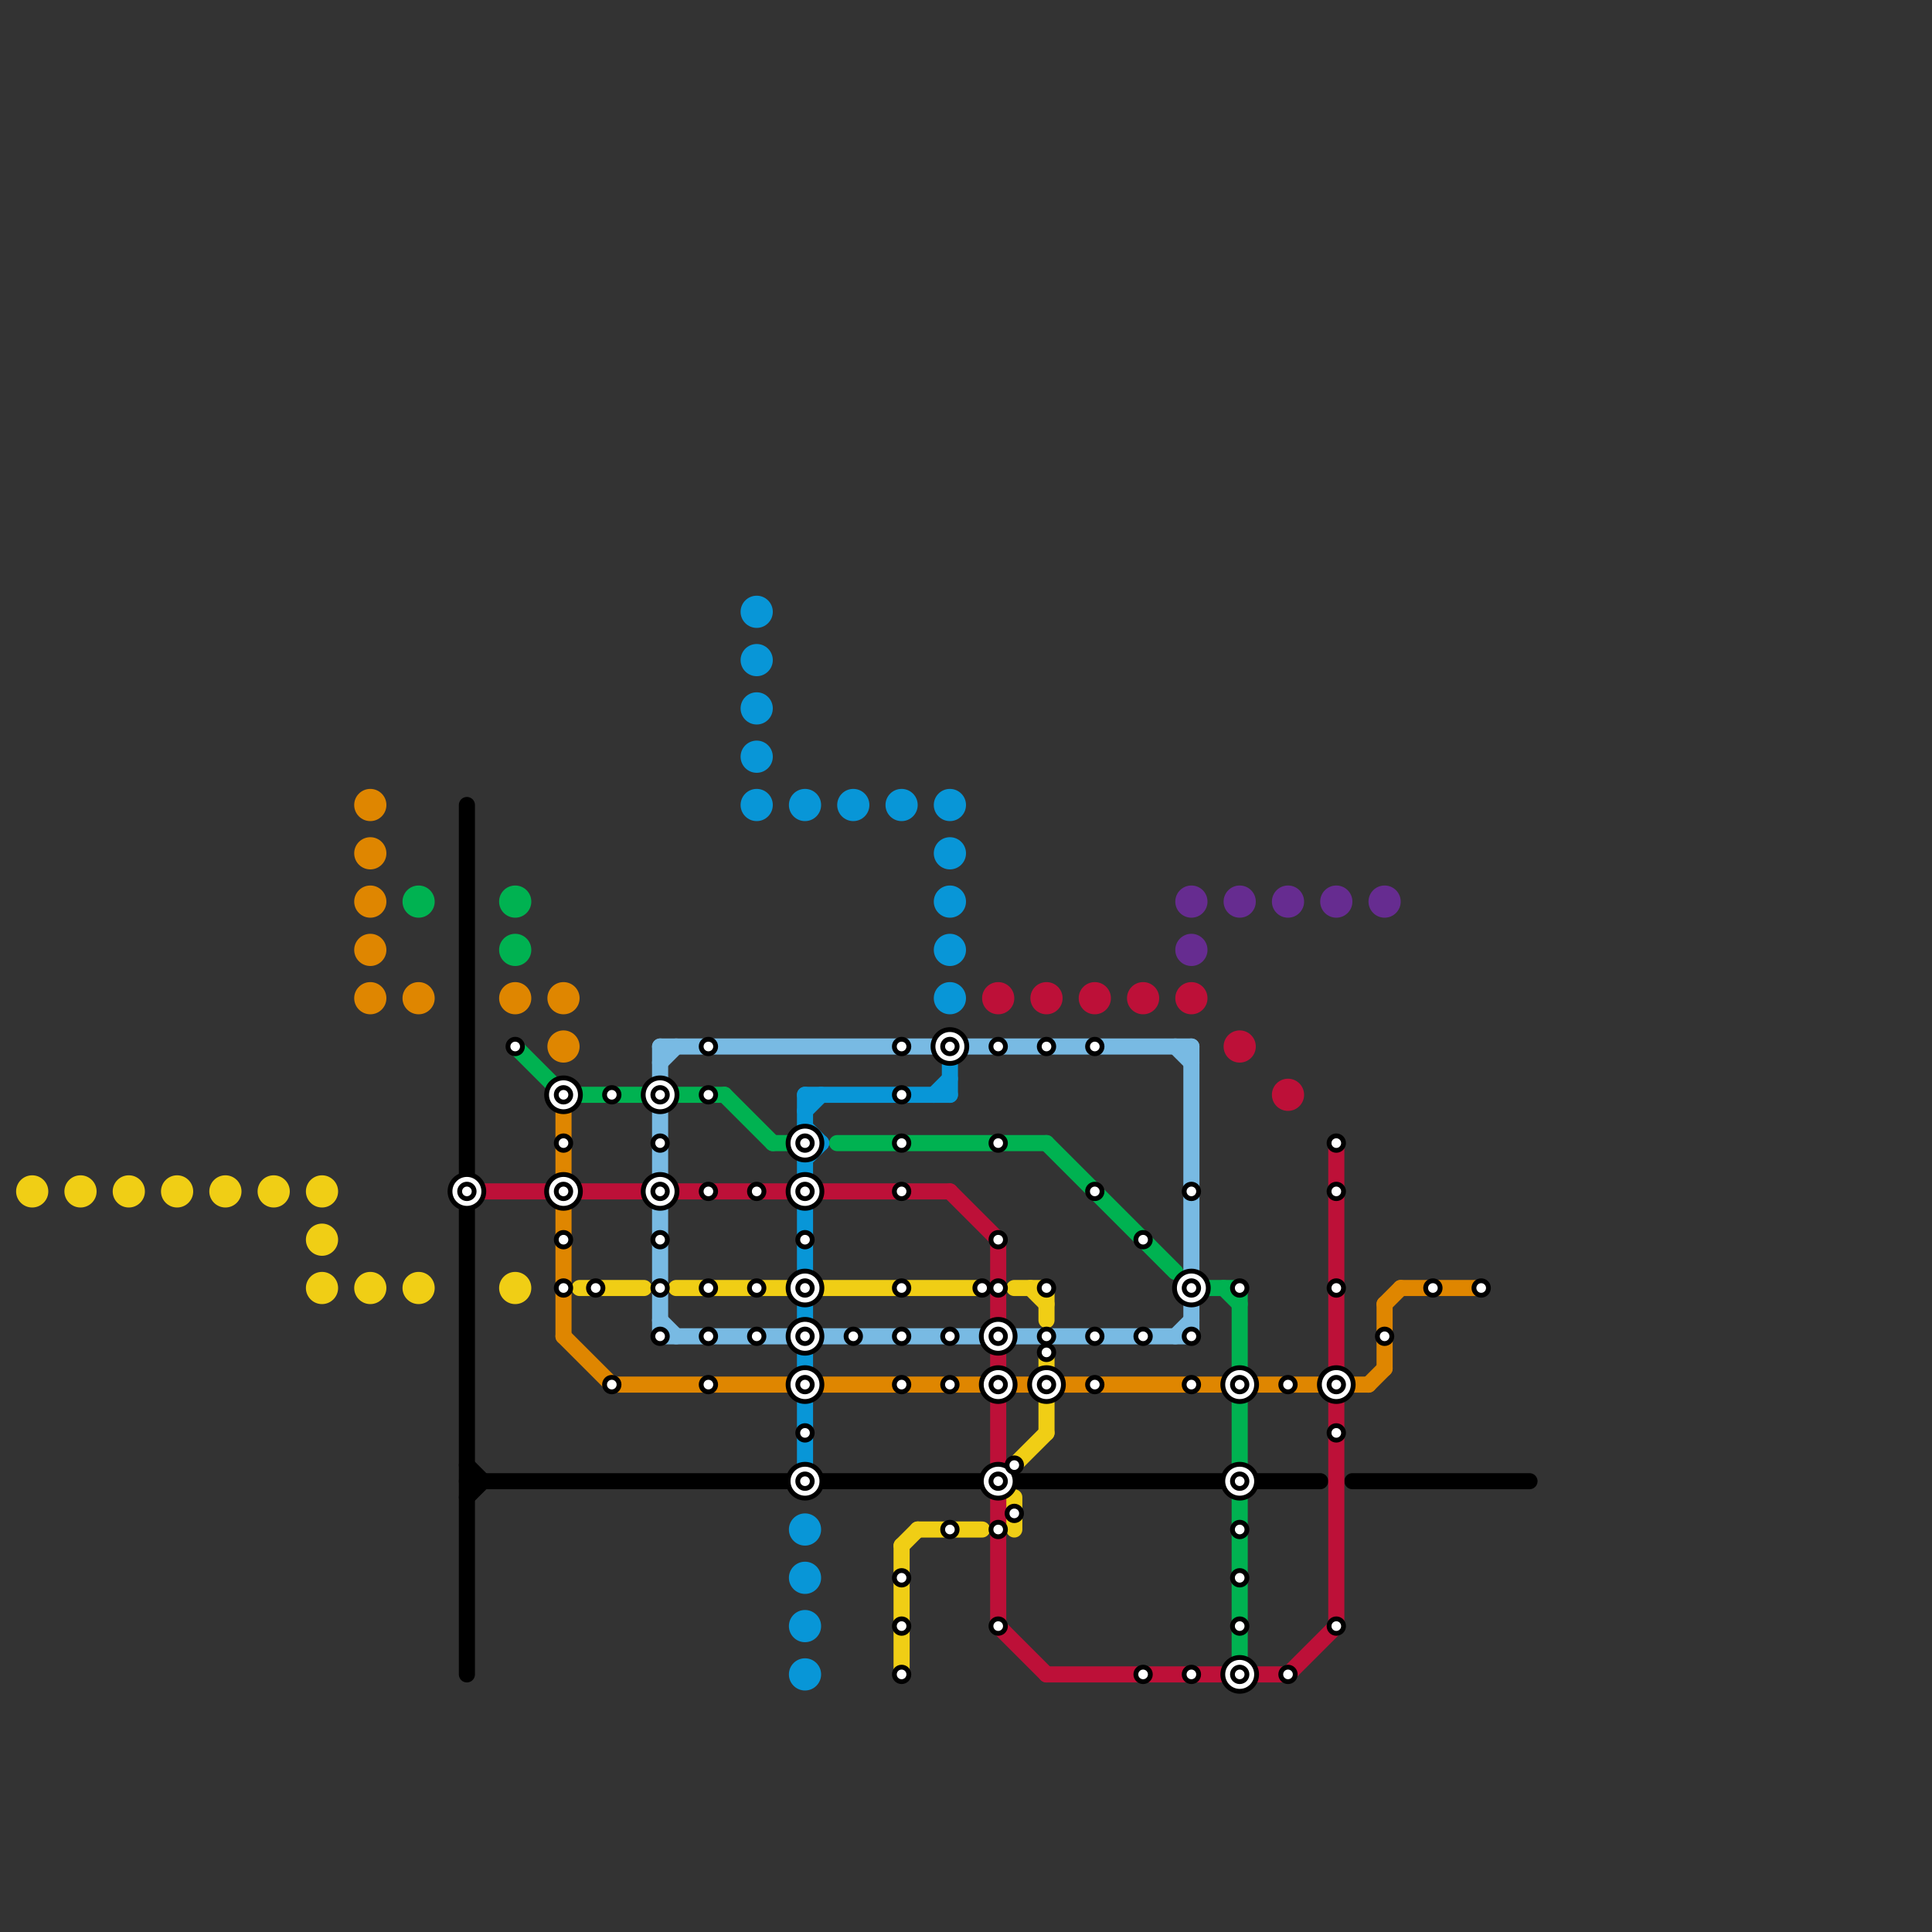 
<svg version="1.1" xmlns="http://www.w3.org/2000/svg" viewBox="0 0 120 120">
<rect x="0" y="0" width="120" height="120" fill="#333333" stroke="none"/>
<style>text { font: 1px Helvetica; font-weight: 600; white-space: pre; dominant-baseline: central; } line { stroke-width: 1; fill: none; stroke-linecap: round; stroke-linejoin: round; } .c0 { stroke: #f0ce15 } .c1 { stroke: #df8600 } .c2 { stroke: #00b251 } .c3 { stroke: #000000 } .c4 { stroke: #bd1038 } .c5 { stroke: #78bae3 } .c6 { stroke: #0896d7 } .c7 { stroke: #662c90 }</style><defs><g id="wm-xf"><circle r="1.2" fill="#000"/><circle r="0.9" fill="#fff"/><circle r="0.6" fill="#000"/><circle r="0.3" fill="#fff"/></g><g id="wm"><circle r="0.6" fill="#000"/><circle r="0.3" fill="#fff"/></g></defs><line class="c0" x1="56" y1="96" x2="56" y2="104"/><line class="c0" x1="63" y1="91" x2="65" y2="89"/><line class="c0" x1="63" y1="80" x2="65" y2="80"/><line class="c0" x1="42" y1="80" x2="49" y2="80"/><line class="c0" x1="57" y1="95" x2="61" y2="95"/><line class="c0" x1="65" y1="84" x2="65" y2="85"/><line class="c0" x1="56" y1="96" x2="57" y2="95"/><line class="c0" x1="36" y1="80" x2="40" y2="80"/><line class="c0" x1="51" y1="80" x2="61" y2="80"/><line class="c0" x1="63" y1="93" x2="63" y2="95"/><line class="c0" x1="64" y1="80" x2="65" y2="81"/><line class="c0" x1="65" y1="80" x2="65" y2="82"/><line class="c0" x1="65" y1="87" x2="65" y2="89"/><circle cx="11" cy="74" r="1" fill="#f0ce15" /><circle cx="17" cy="74" r="1" fill="#f0ce15" /><circle cx="23" cy="80" r="1" fill="#f0ce15" /><circle cx="2" cy="74" r="1" fill="#f0ce15" /><circle cx="20" cy="77" r="1" fill="#f0ce15" /><circle cx="14" cy="74" r="1" fill="#f0ce15" /><circle cx="8" cy="74" r="1" fill="#f0ce15" /><circle cx="20" cy="74" r="1" fill="#f0ce15" /><circle cx="20" cy="80" r="1" fill="#f0ce15" /><circle cx="26" cy="80" r="1" fill="#f0ce15" /><circle cx="5" cy="74" r="1" fill="#f0ce15" /><circle cx="32" cy="80" r="1" fill="#f0ce15" /><line class="c1" x1="85" y1="86" x2="86" y2="85"/><line class="c1" x1="78" y1="86" x2="82" y2="86"/><line class="c1" x1="35" y1="83" x2="38" y2="86"/><line class="c1" x1="84" y1="86" x2="85" y2="86"/><line class="c1" x1="35" y1="69" x2="35" y2="83"/><line class="c1" x1="51" y1="86" x2="76" y2="86"/><line class="c1" x1="38" y1="86" x2="49" y2="86"/><line class="c1" x1="87" y1="80" x2="92" y2="80"/><line class="c1" x1="86" y1="81" x2="87" y2="80"/><line class="c1" x1="86" y1="81" x2="86" y2="85"/><circle cx="23" cy="62" r="1" fill="#df8600" /><circle cx="35" cy="62" r="1" fill="#df8600" /><circle cx="35" cy="65" r="1" fill="#df8600" /><circle cx="26" cy="62" r="1" fill="#df8600" /><circle cx="32" cy="62" r="1" fill="#df8600" /><circle cx="23" cy="50" r="1" fill="#df8600" /><circle cx="23" cy="56" r="1" fill="#df8600" /><circle cx="23" cy="53" r="1" fill="#df8600" /><circle cx="23" cy="59" r="1" fill="#df8600" /><line class="c2" x1="65" y1="71" x2="73" y2="79"/><line class="c2" x1="45" y1="68" x2="48" y2="71"/><line class="c2" x1="75" y1="80" x2="77" y2="80"/><line class="c2" x1="32" y1="65" x2="35" y2="68"/><line class="c2" x1="76" y1="80" x2="77" y2="81"/><line class="c2" x1="48" y1="71" x2="49" y2="71"/><line class="c2" x1="35" y1="68" x2="40" y2="68"/><line class="c2" x1="52" y1="71" x2="65" y2="71"/><line class="c2" x1="77" y1="80" x2="77" y2="103"/><line class="c2" x1="42" y1="68" x2="45" y2="68"/><circle cx="32" cy="59" r="1" fill="#00b251" /><circle cx="26" cy="56" r="1" fill="#00b251" /><circle cx="32" cy="56" r="1" fill="#00b251" /><line class="c3" x1="29" y1="50" x2="29" y2="104"/><line class="c3" x1="29" y1="92" x2="76" y2="92"/><line class="c3" x1="29" y1="91" x2="30" y2="92"/><line class="c3" x1="84" y1="92" x2="95" y2="92"/><line class="c3" x1="78" y1="92" x2="82" y2="92"/><line class="c3" x1="29" y1="93" x2="30" y2="92"/><line class="c4" x1="62" y1="87" x2="62" y2="91"/><line class="c4" x1="62" y1="84" x2="62" y2="85"/><line class="c4" x1="80" y1="104" x2="83" y2="101"/><line class="c4" x1="83" y1="71" x2="83" y2="101"/><line class="c4" x1="59" y1="74" x2="62" y2="77"/><line class="c4" x1="36" y1="74" x2="40" y2="74"/><line class="c4" x1="30" y1="74" x2="34" y2="74"/><line class="c4" x1="42" y1="74" x2="49" y2="74"/><line class="c4" x1="51" y1="74" x2="59" y2="74"/><line class="c4" x1="62" y1="77" x2="62" y2="82"/><line class="c4" x1="62" y1="101" x2="65" y2="104"/><line class="c4" x1="65" y1="104" x2="80" y2="104"/><line class="c4" x1="62" y1="93" x2="62" y2="101"/><circle cx="71" cy="62" r="1" fill="#bd1038" /><circle cx="62" cy="62" r="1" fill="#bd1038" /><circle cx="68" cy="62" r="1" fill="#bd1038" /><circle cx="74" cy="62" r="1" fill="#bd1038" /><circle cx="80" cy="68" r="1" fill="#bd1038" /><circle cx="77" cy="65" r="1" fill="#bd1038" /><circle cx="65" cy="62" r="1" fill="#bd1038" /><line class="c5" x1="41" y1="83" x2="74" y2="83"/><line class="c5" x1="60" y1="65" x2="74" y2="65"/><line class="c5" x1="41" y1="65" x2="58" y2="65"/><line class="c5" x1="41" y1="66" x2="42" y2="65"/><line class="c5" x1="41" y1="65" x2="41" y2="83"/><line class="c5" x1="73" y1="65" x2="74" y2="66"/><line class="c5" x1="41" y1="82" x2="42" y2="83"/><line class="c5" x1="73" y1="83" x2="74" y2="82"/><line class="c5" x1="74" y1="65" x2="74" y2="83"/><line class="c6" x1="50" y1="69" x2="51" y2="68"/><line class="c6" x1="50" y1="72" x2="51" y2="71"/><line class="c6" x1="50" y1="68" x2="50" y2="82"/><line class="c6" x1="50" y1="68" x2="59" y2="68"/><line class="c6" x1="58" y1="68" x2="59" y2="67"/><line class="c6" x1="50" y1="84" x2="50" y2="91"/><line class="c6" x1="50" y1="71" x2="51" y2="71"/><line class="c6" x1="50" y1="70" x2="51" y2="71"/><line class="c6" x1="59" y1="65" x2="59" y2="68"/><circle cx="59" cy="59" r="1" fill="#0896d7" /><circle cx="53" cy="50" r="1" fill="#0896d7" /><circle cx="50" cy="95" r="1" fill="#0896d7" /><circle cx="47" cy="41" r="1" fill="#0896d7" /><circle cx="50" cy="101" r="1" fill="#0896d7" /><circle cx="50" cy="98" r="1" fill="#0896d7" /><circle cx="59" cy="50" r="1" fill="#0896d7" /><circle cx="59" cy="56" r="1" fill="#0896d7" /><circle cx="47" cy="38" r="1" fill="#0896d7" /><circle cx="47" cy="44" r="1" fill="#0896d7" /><circle cx="59" cy="53" r="1" fill="#0896d7" /><circle cx="50" cy="50" r="1" fill="#0896d7" /><circle cx="56" cy="50" r="1" fill="#0896d7" /><circle cx="47" cy="47" r="1" fill="#0896d7" /><circle cx="59" cy="62" r="1" fill="#0896d7" /><circle cx="50" cy="104" r="1" fill="#0896d7" /><circle cx="47" cy="50" r="1" fill="#0896d7" /><circle cx="74" cy="56" r="1" fill="#662c90" /><circle cx="80" cy="56" r="1" fill="#662c90" /><circle cx="86" cy="56" r="1" fill="#662c90" /><circle cx="74" cy="59" r="1" fill="#662c90" /><circle cx="77" cy="56" r="1" fill="#662c90" /><circle cx="83" cy="56" r="1" fill="#662c90" />

<use x="29" y="74" href="#wm-xf"/><use x="32" y="65" href="#wm"/><use x="35" y="68" href="#wm-xf"/><use x="35" y="71" href="#wm"/><use x="35" y="74" href="#wm-xf"/><use x="35" y="77" href="#wm"/><use x="35" y="80" href="#wm"/><use x="37" y="80" href="#wm"/><use x="38" y="68" href="#wm"/><use x="38" y="86" href="#wm"/><use x="41" y="68" href="#wm-xf"/><use x="41" y="71" href="#wm"/><use x="41" y="74" href="#wm-xf"/><use x="41" y="77" href="#wm"/><use x="41" y="80" href="#wm"/><use x="41" y="83" href="#wm"/><use x="44" y="65" href="#wm"/><use x="44" y="68" href="#wm"/><use x="44" y="74" href="#wm"/><use x="44" y="80" href="#wm"/><use x="44" y="83" href="#wm"/><use x="44" y="86" href="#wm"/><use x="47" y="74" href="#wm"/><use x="47" y="80" href="#wm"/><use x="47" y="83" href="#wm"/><use x="50" y="71" href="#wm-xf"/><use x="50" y="74" href="#wm-xf"/><use x="50" y="77" href="#wm"/><use x="50" y="80" href="#wm-xf"/><use x="50" y="83" href="#wm-xf"/><use x="50" y="86" href="#wm-xf"/><use x="50" y="89" href="#wm"/><use x="50" y="92" href="#wm-xf"/><use x="53" y="83" href="#wm"/><use x="56" y="101" href="#wm"/><use x="56" y="104" href="#wm"/><use x="56" y="65" href="#wm"/><use x="56" y="68" href="#wm"/><use x="56" y="71" href="#wm"/><use x="56" y="74" href="#wm"/><use x="56" y="80" href="#wm"/><use x="56" y="83" href="#wm"/><use x="56" y="86" href="#wm"/><use x="56" y="98" href="#wm"/><use x="59" y="65" href="#wm-xf"/><use x="59" y="83" href="#wm"/><use x="59" y="86" href="#wm"/><use x="59" y="95" href="#wm"/><use x="61" y="80" href="#wm"/><use x="62" y="101" href="#wm"/><use x="62" y="65" href="#wm"/><use x="62" y="71" href="#wm"/><use x="62" y="77" href="#wm"/><use x="62" y="80" href="#wm"/><use x="62" y="83" href="#wm-xf"/><use x="62" y="86" href="#wm-xf"/><use x="62" y="92" href="#wm-xf"/><use x="62" y="95" href="#wm"/><use x="63" y="91" href="#wm"/><use x="63" y="94" href="#wm"/><use x="65" y="65" href="#wm"/><use x="65" y="80" href="#wm"/><use x="65" y="83" href="#wm"/><use x="65" y="84" href="#wm"/><use x="65" y="86" href="#wm-xf"/><use x="68" y="65" href="#wm"/><use x="68" y="74" href="#wm"/><use x="68" y="83" href="#wm"/><use x="68" y="86" href="#wm"/><use x="71" y="104" href="#wm"/><use x="71" y="77" href="#wm"/><use x="71" y="83" href="#wm"/><use x="74" y="104" href="#wm"/><use x="74" y="74" href="#wm"/><use x="74" y="80" href="#wm-xf"/><use x="74" y="83" href="#wm"/><use x="74" y="86" href="#wm"/><use x="77" y="101" href="#wm"/><use x="77" y="104" href="#wm-xf"/><use x="77" y="80" href="#wm"/><use x="77" y="86" href="#wm-xf"/><use x="77" y="92" href="#wm-xf"/><use x="77" y="95" href="#wm"/><use x="77" y="98" href="#wm"/><use x="80" y="104" href="#wm"/><use x="80" y="86" href="#wm"/><use x="83" y="101" href="#wm"/><use x="83" y="71" href="#wm"/><use x="83" y="74" href="#wm"/><use x="83" y="80" href="#wm"/><use x="83" y="86" href="#wm-xf"/><use x="83" y="89" href="#wm"/><use x="86" y="83" href="#wm"/><use x="89" y="80" href="#wm"/><use x="92" y="80" href="#wm"/>
</svg>

